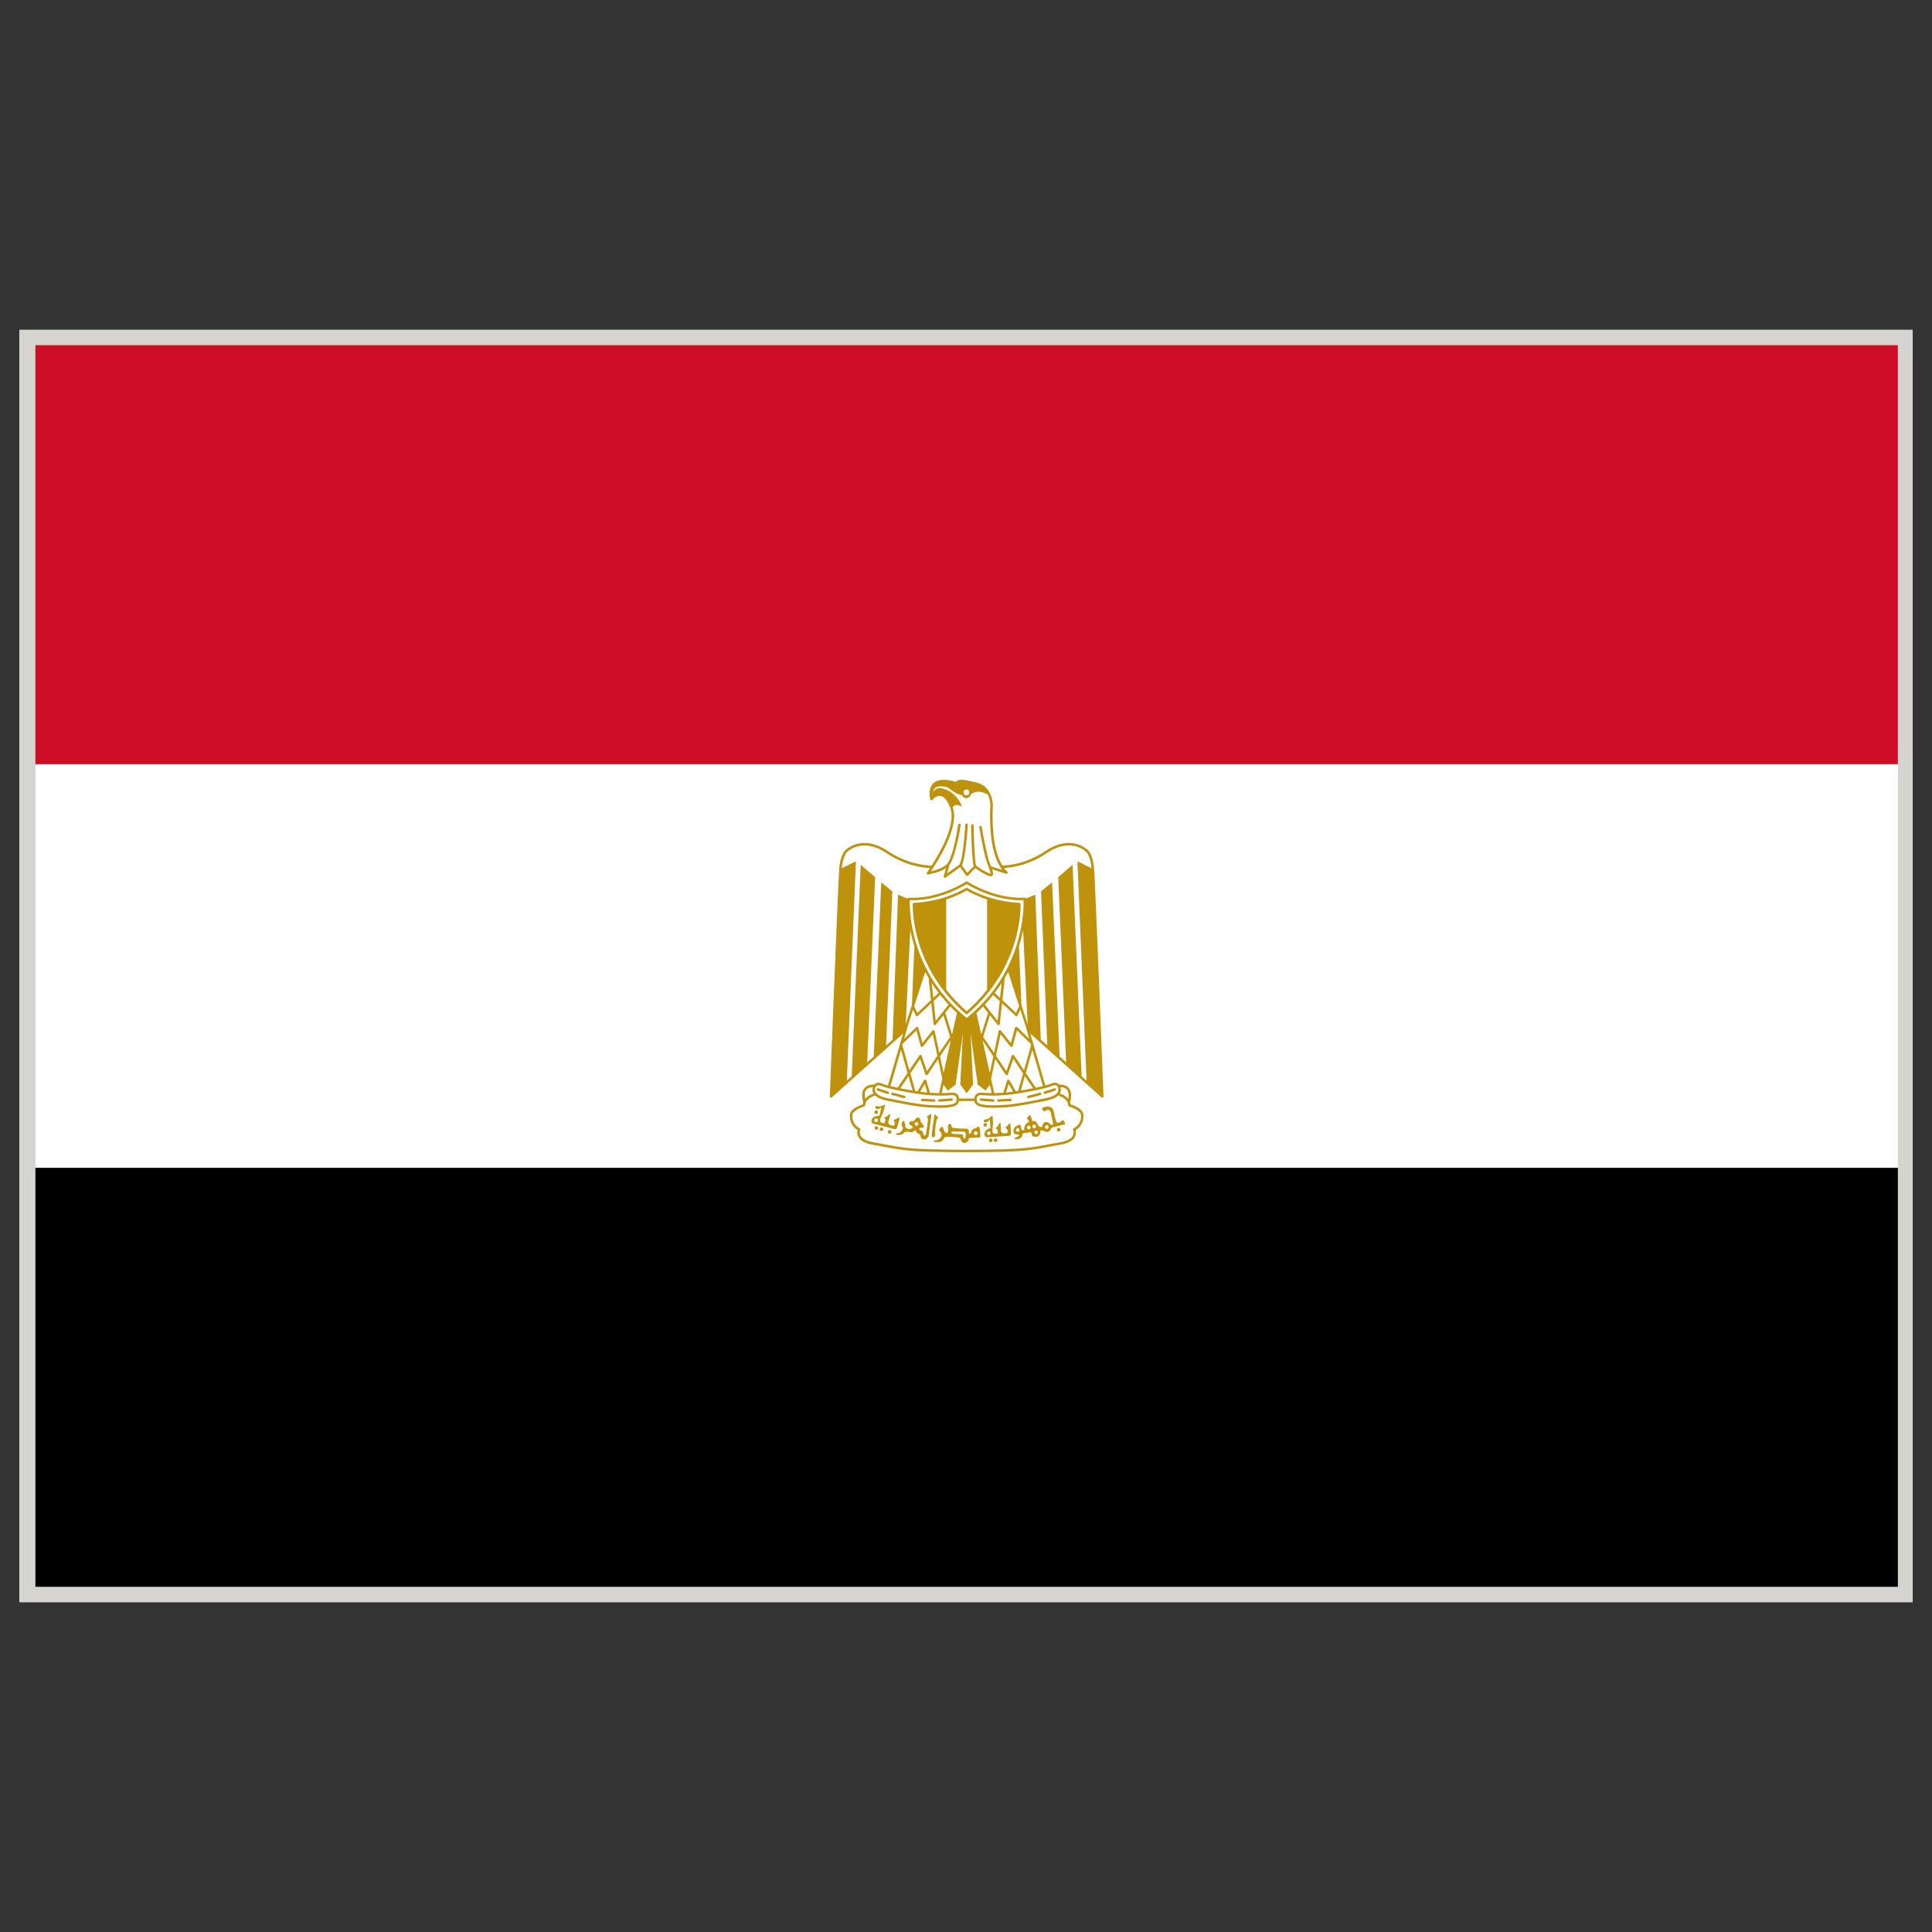 <svg id="Warstwa_1" enable-background="new 0 0 283.46 283.46" height="283.46" viewBox="0 0 283.46 283.46" width="283.46" xmlns="http://www.w3.org/2000/svg"><rect x="0" y="0" width="283.46" height="283.46" fill="#333333" stroke="none"/><g><path d="m2.834 48.375h277.796v186.714h-277.796z" fill="#d6d4d1"/><g><path d="m5.195 50.646h273.256v61.477h-273.256z" fill="#cd0e26"/><path d="m5.195 171.333h273.256v61.479h-273.256z"/><path d="m5.21 112.131h273.241v59.203h-273.241z" fill="#fff"/><g fill="#bf920c"><g><path d="m128.745 160.014 1.459.486c.023.008.048.016.063.016.078 0 .148-.055.172-.133.032-.094-.016-.196-.109-.228l-1.467-.486c-.095-.031-.196.016-.228.11-.038.102.016.204.11.235z"/><path d="m130.895 160.666 1.742.463c.016.008.031.008.047.008.078 0 .156-.055.173-.141.031-.095-.032-.196-.126-.221l-1.741-.463c-.095-.03-.196.032-.22.134-.032.095.031.196.125.22z"/><path d="m137.829 161.654.008-.008 1.789-.134c.102-.008.18-.094.164-.196 0-.102-.094-.188-.188-.173l-1.789.142c-.109.008-.181.094-.173.195.001.096.088.174.189.174z"/><path d="m135.296 161.567 1.765.079v.008c.103 0 .188-.078.188-.181 0-.102-.078-.188-.173-.188l-1.757-.086h-.016c-.095 0-.173.077-.181.18-.008.102.071.188.174.188z"/></g><g><path d="m154.805 160.014-1.459.486c-.017.008-.039.016-.063.016-.078 0-.142-.055-.173-.133-.03-.094.017-.196.117-.228l1.467-.486c.095-.031.196.016.236.11.032.102-.032.204-.125.235z"/><path d="m152.655 160.666-1.726.463c-.023.008-.031.008-.047.008-.088 0-.157-.055-.188-.141-.016-.095.039-.196.142-.221l1.728-.463c.103-.03.203.032.229.134.02.095-.036.196-.138.22z"/><path d="m145.736 161.654c-.016 0-.016 0-.016 0l-1.788-.142c-.11-.008-.181-.094-.173-.196s.102-.188.203-.173l1.781.142c.103.008.18.094.164.195.003.096-.075.174-.171.174z"/><path d="m148.263 161.567-1.766.079-.01.008c-.094 0-.18-.078-.188-.181 0-.102.078-.188.181-.188l1.767-.086c.103 0 .188.077.188.18.001.102-.079.188-.172.188z"/></g><path d="m141.822 148.859h.008v.009-.009.009-.009h.008c8.315-7.052 7.899-16.128 7.899-16.222s-.077-.165-.173-.173c-4.439-.228-7.343-1.992-7.734-2.244v-.008.008c-.393.251-3.295 2.016-7.734 2.244-.095.008-.173.079-.173.173-.008.093-.416 9.171 7.899 16.222zm-2.997-16.888c1.515-.494 2.55-1.059 3.005-1.326.447.267 1.49.832 2.996 1.326v13.241c-.83 1.066-1.818 2.134-2.996 3.162-1.177-1.028-2.165-2.096-3.005-3.162z"/><path d="m160.531 127.459c-.142-1.796-.769-2.588-.8-2.62-.022-.031-2.399-2.612-6.339.016-2.62 1.757-5.075 2.094-6.33 2.133-.338-.557-.729-1.412-1.014-2.69-.61-2.785-.375-6.087-.375-6.134 0-.031 0-2.722-2.307-3.326-1.171-.298-1.86-.431-2.308-.431-.377 0-.628.102-.801.313-.29-.102-1.02-.306-1.757-.306-.769 0-1.333.211-1.694.643-.4.486-.518 1.231-.329 2.212.016.079.063.133.133.149.071.016.149-.008.196-.063 0-.008.471-.588 1.051-.588.581 0 1.114.604 1.554 1.734.926 2.377-1.475 6.565-2.729 8.495-1.225-.031-3.734-.337-6.417-2.133-3.938-2.636-6.315-.055-6.339-.024-.031.032-.666.824-.8 2.62-.142 1.75-1.373 33.088-1.381 33.401-.008.079.031.142.095.173.031.016.063.023.078.023.047 0 .094-.016.125-.047l10.441-9.351-.369 1.287c-.047.038-.055.094-.047.148l-1.788 6.166c-.33-.086-.612-.173-.801-.259-.22-.094-.423-.143-.604-.143-.29 0-.494.118-.628.274-.243-.016-.949-.016-1.389.487-.392.431-.471 1.105-.234 2 0 .023.016.04.039.063-.039.11-.079.221-.087.346-.471.156-1.882.689-1.882 1.576 0 .017-.173 1.429 1.129 2.188-.055.212-.102.604.11 1.012.306.573 1.02.957 2.102 1.146.612.102 1.146.204 1.663.306 1.805.345 3.357.643 6.794.729 2.055.055 3.922.063 5.334.069 1.412-.008 3.279-.022 5.333-.069 3.438-.087 4.989-.385 6.795-.737.519-.094 1.051-.196 1.662-.307 1.082-.181 1.797-.564 2.104-1.146.212-.4.156-.792.109-1.004 1.301-.761 1.129-2.173 1.129-2.188 0-.895-1.412-1.42-1.883-1.576-.017-.125-.048-.235-.086-.346.016-.022.038-.039.038-.063.235-.902.157-1.569-.235-2-.438-.502-1.146-.502-1.387-.487-.135-.157-.339-.282-.629-.282-.181 0-.385.056-.604.149-.188.086-.471.172-.81.259l-1.778-6.166c0-.055 0-.11-.049-.148l-.367-1.287 10.438 9.343c.032.031.079.047.118.047.021 0 .056 0 .078-.016.068-.031.109-.103.103-.173-.001-.309-1.232-31.648-1.374-33.397zm-18.748-11.626c.243 0 .438.188.438.432 0 .235-.195.432-.438.432-.235 0-.424-.196-.424-.432 0-.243.189-.432.424-.432zm-2.009 2.598c.142-.22.518-.573 1.365-.079 0 0-.502-1.804-2.486-2.565-1.114-.423-1.577.039-1.773.525.047-.369.228-.871.855-.925 1.004-.086 1.428.22 1.428.22s1.224 1.043 1.961 1.043c0 0 .204.526.745.439.541-.094.556-.525.556-.525s.849-.902 2.512.008c.359.753.368 1.529.368 1.577-.009.031-.243 3.389.385 6.229.377 1.71.94 2.714 1.351 3.255l-1.586-.502c-.016-.016-.016-.04-.039-.055-.289-.235-.934-3.114-1.381-5.758-.016-.102-.117-.165-.211-.149-.095.016-.174.11-.148.212.203 1.208.869 4.942 1.402 5.828-.016.047-.016.086 0 .125.252.542.252.785.252.863-.597-.133-1.68-.871-2.103-1.192-.212-.447-.347-3.828-.377-5.891 0-.102-.086-.188-.188-.188-.107.008-.188.086-.188.188.016.871.102 5.02.393 5.969l-.958.973-.784-1.106c.549-1.027.848-5.413.879-5.93 0-.102-.079-.196-.173-.196-.095.008-.188.071-.204.172-.125 2.063-.455 5.303-.848 5.836l-1.819 1.318.36-1.287c.973-1.333 1.601-5.616 1.624-5.805.016-.102-.055-.196-.157-.212-.094-.008-.195.055-.211.157-.188 1.318-.832 4.84-1.616 5.734-.533.596-1.733.957-2.393 1.114.996-1.451 4.267-6.511 3.207-9.42zm-7.334 34.703 2.016-1.953.628 2.298c.016.071.07.118.141.133.063.017.134-.016.173-.063l1.459-1.813.675 3.161-1.529 2.26-.785-2.268c-.023-.07-.086-.118-.148-.125-.071-.008-.142.023-.173.079l-1.475 2.173-1.035-3.671zm16.929 6.927c-.103.023-.164.031-.164.031-.063.008-.11.016-.158.024l-.957-1.633c-.039-.063-.108-.094-.188-.094-.063.008-.125.063-.148.134l-.541 1.797c-.471.039-.918.055-1.334.063l-.471-2.094.611-2.896 1.538 2.275c.047.055.108.086.181.079.07-.008.125-.056.148-.118l.783-2.275 1.429 2.126zm.995-2.181 1.21 1.781c-.691.141-1.351.259-1.806.337zm-1.718 2.291c-.354.04-.697.086-1.043.118l.376-1.255zm-12.739-1.647c-.023-.07-.086-.117-.156-.134-.071 0-.142.032-.181.094l-.957 1.633c-.047-.009-.103-.017-.157-.024 0 0-.063-.008-.164-.023l-.73-2.588 1.428-2.126.785 2.275c.016.063.078.11.148.118.071.008.134-.023.181-.079l1.537-2.268.612 2.888-.471 2.094c-.424-.008-.863-.023-1.334-.063zm.15 1.766c-.346-.031-.69-.07-1.044-.118l.667-1.137zm-2.165-.291c-.455-.079-1.114-.196-1.805-.33l1.2-1.789zm4.047-14.034c.376.479.792.957 1.231 1.428l-1.875 2.376-.313-2.895zm-1.012.448-.234-2.197c.306.486.65.973 1.027 1.459zm2.495 1.254c.306.313.636.627.973.94l-.683 3.06-.047.063-.98-3.13zm-1.498 7.311 1.576-2.338-1.059 4.777zm.51 4.182.635.847 1.138-.871 1.059-7.53-.376 7.507.941 1.311v.008-.008.008-.016l.941-1.303-.377-7.507 1.052 7.53 1.145.863.63-.839.28 1.224c-.502-.008-.887-.039-1.168-.055-.273-.023-.445-.039-.571-.023-.3.04-.55.196-.69.439-.076.125-.115.273-.125.432h-1.114-1.114c-.016-.157-.047-.306-.125-.432-.142-.243-.393-.4-.69-.433-.126-.022-.306-.008-.581.017-.282.023-.658.047-1.16.055zm8.244-12.285-.313 2.895-1.875-2.376c.439-.471.848-.949 1.231-1.428zm-.738-1.201c.377-.487.714-.973 1.026-1.459l-.242 2.197zm-.972 2.927-.98 3.13-.047-.063-.675-3.06c.337-.313.667-.627.965-.94zm-.808 4.039 1.576 2.338-.518 2.439zm1.687 1.836-1.602-2.354 1.004-3.178 1.113 1.404c.031.047.078.071.143.071.016 0 .031 0 .048-.008.077-.023.125-.086.133-.157l.337-3.067 1.979 1.867c.031.032.078.047.125.047.008 0 .017 0 .031-.008.055-.008.102-.047.125-.094l.424-.855.941 2.926c0 .024-.016.048 0 .071l.359 1.278-1.771-1.727c-.047-.038-.117-.063-.181-.038-.063.016-.118.063-.134.125l-.604 2.251-1.467-1.828c-.047-.056-.126-.078-.188-.063-.078.017-.125.07-.142.142zm1.552-10.952c.173-.306.347-.611.519-.917l1.615 5.029-.471.973-1.992-1.875.338-3.161c.008-.017-.009-.032-.009-.049zm2.463 3.924-.36-8.645c.269-.824.455-1.6.604-2.322l.667 13.814zm-8.032 1.905c-8.339-6.715-8.394-15.886-8.347-17.273 3.945.125 7.343-1.757 8.347-2.369 1.003.612 4.4 2.487 8.347 2.369.039 1.389-.008 10.558-8.347 17.273zm-5.24-2.62-1.992 1.875-.471-.973 1.616-5.029c.164.307.337.612.518.917 0 .017-.016.032-.016.047zm-3.036-10.253c.149.722.338 1.498.597 2.322l-.354 8.645-.917 2.848zm-.541 14.6.941-2.935.416.855c.023.047.078.086.133.102h.031c.048 0 .095-.016.126-.047l1.977-1.867.33 3.067c.016.071.063.134.141.157.016.008.031.008.047.008.056 0 .11-.023.142-.071l1.114-1.403.996 3.177-1.593 2.354-.675-3.192c-.016-.071-.07-.125-.141-.142-.063-.016-.142.008-.188.063l-1.467 1.828-.604-2.251c-.023-.063-.07-.11-.133-.125-.063-.017-.134 0-.181.047l-1.772 1.718.36-1.278c.015-.025 0-.05 0-.065zm-.824 2.933.965 3.404-1.459 2.165c-.361-.07-.722-.149-1.052-.229zm-3.789 5.656c0-.023.063-.439.479-.439.134 0 .282.04.463.11 1.066.479 4.895 1.09 5.06 1.114 1.31.204 2.502.298 3.546.298.627 0 1.074-.031 1.404-.055.235-.024.399-.032.51-.024.181.024.321.118.415.259.11.188.11.447-.008.737-.07.188-.479.502-2.377.502-.596 0-1.191-.031-1.646-.055-1.443-.086-3.162-.424-5.335-.855l-.635-.118c-1.2-.234-1.647-.627-1.813-.917-.157-.283-.078-.51-.063-.557zm-1.27.197c.267-.299.682-.361.941-.361-.008.022-.016.055-.024.07-.008.016-.148.384.087.815.016.017.031.023.031.039-.298.103-.863.345-1.239.8-.111-.61-.048-1.073.204-1.363zm28.396.525c.235-.432.095-.8.078-.815 0-.023-.008-.048-.017-.07.252 0 .676.063.94.361.251.29.313.753.204 1.364-.376-.455-.939-.697-1.238-.8.003-.016.018-.024.033-.04zm1.192 1.78c0 .078.056.148.135.172.479.141 1.749.651 1.749 1.287 0 .079.142 1.294-1.083 1.914-.078.047-.125.148-.078.243 0 .016.182.424-.047.847-.251.455-.879.785-1.836.949-.611.102-1.153.212-1.671.306-1.78.345-3.334.644-6.729.729-2.057.047-3.923.063-5.327.069-1.412 0-3.279-.016-5.334-.069-3.39-.086-4.942-.386-6.73-.729-.519-.094-1.052-.196-1.663-.306-.957-.165-1.585-.494-1.836-.949-.228-.423-.055-.832-.047-.847.039-.095 0-.196-.078-.243-1.225-.62-1.083-1.835-1.083-1.914 0-.635 1.263-1.146 1.749-1.287.079-.016.134-.094.134-.172 0-.957 1.239-1.365 1.475-1.437.36.346.957.604 1.788.77l.628.125c2.196.424 3.922.769 5.397.847.455.032 1.059.063 1.662.063 1.663 0 2.526-.235 2.723-.737.039-.086.055-.173.078-.259h1.138 1.138c.023.086.039.172.078.259.195.502 1.059.729 2.722.729.597 0 1.208-.023 1.663-.056 1.467-.078 3.201-.423 5.396-.854l.627-.118c.832-.165 1.429-.423 1.789-.77.234.073 1.473.481 1.473 1.438zm-2.4-2.832c.174-.078.329-.118.463-.118.416 0 .479.424.479.447.018.047.096.273-.063.557-.173.29-.611.674-1.82.91l-.627.125c-2.182.432-3.897.77-5.334.847-.455.032-1.052.056-1.646.056-1.896 0-2.307-.307-2.387-.494-.107-.291-.107-.549 0-.737.089-.142.236-.234.416-.259.104-.008.274 0 .512.024.33.022.775.055 1.402.055 1.045 0 2.235-.094 3.539-.298.171-.024 3.999-.644 5.066-1.115zm-1.301.016c-.33.079-.689.157-1.053.229l-1.459-2.165.957-3.404zm-1.805-6.221.063.204-1.035 3.679-1.475-2.173c-.031-.055-.11-.086-.174-.079-.069.008-.125.055-.156.118l-.775 2.275-1.529-2.26.676-3.16 1.449 1.804c.039.055.117.078.182.069.063-.016.126-.069.143-.133l.629-2.298zm8.205 5.413-.724-.651-1.323-31.017-2.111 1.812 1.162 27.166-.957-.847-1.101-25.558-1.622 1.326.918 22.608-.957-.847-.802-21.275-1.396.565c-.017-.071-.069-.118-.164-.125-4.243.196-7.898-2.032-8.511-2.424v-.008.008-.008.008c-.612.4-4.268 2.628-8.512 2.432-.102 0-.148.047-.164.118l-1.396-.557-.8 21.267-.957.847.917-22.608-1.623-1.326-1.099 25.558-.957.855 1.161-27.166-2.118-1.82-1.317 31.017-.722.651 1.341-32.179-2.079 1.012c.142-1.585.698-2.299.698-2.299.024-.023 2.181-2.369 5.853.086 2.636 1.757 5.067 2.134 6.393 2.189-.267.408-.438.651-.454.659-.048.063-.048.141 0 .204.031.07.109.102.18.086.079-.008 1.655-.283 2.628-.949l-.345 1.208c-.016.07.008.157.078.204.031.016.063.032.103.032.039 0 .07-.016.102-.04l2.134-1.538.862 1.224c.032.047.079.078.142.078.055.008.103-.016.142-.055l1.082-1.106c.393.298 1.616 1.145 2.291 1.216.031 0 .063 0 .094-.016s.11-.063.165-.196c.07-.188.039-.463-.087-.816l2.04.643c.078.024.173-.016.22-.094.031-.079.016-.181-.063-.235 0 0-.196-.157-.455-.51 1.35-.079 3.727-.471 6.291-2.197 3.671-2.455 5.836-.102 5.859-.079 0 0 .558.714.696 2.299l-2.077-1.012z"/><path d="m131.632 164.079c-.329.273-.392.148-.392.148s-.228.149-.048.298c.173.149.024.572.024.572s-.149.157-.62-.047c-.479-.196-.181-.714-.181-.714l.212-.785s.047-.282-.298.04c-.329.321-.329.282-.439.282-.109 0-.188.07-.055.259.134.188-.023.636-.023.636s-.385.07-.628-.165c-.243-.228.338-1.23.338-1.23l.313-1.09s.055-.196-.11-.182c0 0-.619.283-.745.243-.125-.039-.58-.172-.564.125.016.298.432.259.432.259l.463-.195-.298 1.191s-1.075-.109-1.153.745c0 0-.103.314.321.408s3.075.785 3.075.785.282.079.376-.282c.095-.369.346-1.232.346-1.232s0-.337-.346-.069zm-3.09.555c-.142 0-.268-.118-.268-.267 0-.142.126-.26.268-.26.141 0 .267.118.267.26 0 .15-.126.267-.267.267z"/><path d="m147.925 165.019c-.235.361-.321.268-.321.268s-.173.212.039.298.204.534.204.534-.086.195-.604.156c-.521-.047-.395-.627-.395-.627l-.039-.815s-.057-.282-.273.133c-.221.416-.234.376-.33.408-.108.032-.156.126.03.259.183.141.175.62.175.62s-.347.18-.646.039c-.313-.142-.063-1.278-.063-1.278l-.047-1.138s-.017-.196-.166-.133c0 0-.502.463-.635.463-.126 0-.604.016-.503.29.11.282.503.109.503.109l.376-.32.087 1.224s-1.044.235-.855 1.067c0 0 0 .328.434.281.434-.039 3.161-.212 3.161-.212s.298-.016.272-.392c-.022-.376-.063-1.271-.063-1.271s-.099-.323-.341.037zm-2.769 1.498c-.134.047-.281-.031-.33-.172-.047-.133.032-.283.174-.33.133-.047.281.023.33.165.046.142-.034.29-.174.337z"/><path d="m128.29 163.175c0 .149.118.267.268.267.141 0 .267-.116.267-.267 0-.141-.126-.259-.267-.259-.15.001-.268.119-.268.259z"/><path d="m128.848 165.499c0 .141-.118.259-.267.259s-.259-.118-.259-.259c0-.149.109-.268.259-.268.148-.001.267.117.267.268z"/><path d="m129.06 165.686c0 .142.125.259.267.259.141 0 .267-.117.267-.259 0-.148-.126-.267-.267-.267-.142 0-.267.119-.267.267z"/><path d="m130.801 166.062c0 .149-.126.268-.267.268-.149 0-.267-.117-.267-.268 0-.141.117-.267.267-.267.141 0 .267.126.267.267z"/><path d="m136.401 163.537c-.353.259-.407.274-.407.274s0 .103.125.243c.126.133-.282 2.394-.282 2.394s-.313.431-.385-.095c-.07-.525-.259-.485-.259-.485s-.313 0-.313-.204.329-.212.329-.212.282.102.33-.165c.031-.274-.424-.627-.424-.627s-.078-.69-.408-.698c-.321-.017-.619.524-.619.524s-.612-.038-.69.26c-.087.298.416.455.416.455s.219.195.016.313c-.204.125-.354.133-.354.133s-.494.047-.604-.298c-.11-.337-.157-1.529-.597-.51 0 0 .016.313.157.557.156.243-.346.917-.729.878-.385-.039-.338.282.133.26.471-.031.667-.142.784-.313.126-.181.369-.204.785-.148.424.055.408.134.666-.134.26-.273.408.157.408.157s.055.219.282.219.322.486.322.486 0 .377.518.377.667-.636.667-.636l.376-2.871c.001-.002.111-.394-.243-.134zm-1.929 1.624c-.141 0-.267-.118-.267-.26 0-.148.126-.267.267-.267.142 0 .267.118.267.267-.001.141-.126.26-.267.26z"/><path d="m137.343 163.638c.267.345.314.376.314.376s-.024.103-.181.196c-.149.102-.298 1.835-.298 1.835s.141.581-.103.753c-.416.298-.376-.416-.376-.416l.376-2.683c.001.003.001-.406.268-.061z"/><path d="m144.826 165.036c0 .141-.125.267-.267.267s-.267-.125-.267-.267c0-.149.125-.268.267-.268s.267.117.267.268z"/><path d="m145.619 167.31c0 .142-.117.268-.259.268-.149 0-.269-.125-.269-.268 0-.148.119-.267.269-.267.141-.001.259.119.259.267z"/><path d="m146.341 167.294c0 .141-.118.259-.26.259-.148 0-.268-.118-.268-.259 0-.149.117-.268.268-.268.142.001.26.118.26.268z"/><path d="m155.589 165.756c0 .141-.125.267-.269.267-.147 0-.267-.125-.267-.267 0-.149.115-.267.267-.267.144.002.269.118.269.267z"/><path d="m143.768 165.583s-.039-.259-.228-.274c-.188-.008-.33.204-.33.204s-.77.133-.736.706c0 0-.234.392-.346-.125 0 0 .22-.495-.439-.495-.674 0-1.819-.108-1.819-.108s-.267-.04-.267-.291c0-.243-.22-.393-.408-.243-.188.148-.094.683-.094.683s.063.596-.236.596c-.298 0-.438-.636-.438-.636s-.126-.462-.385-.18-.321.376-.212.463c.103.079.439.525.307.808-.134.29-.408.612-.871.612-.455 0-.282.243-.023.243s.784.11 1.074-.243c.282-.353.212-.502.737-.518.534-.009 1.632.125 1.632.125s.173-.056.322.376c.148.438.479.424.479.424s.674-.07.674-.745l1.678-.094zm-2.095 1.052c0 .542-.156.424-.156.424s-.204-.079-.204-.369c0-.282-.235-.267-.235-.267l-1.177-.055s-.329-.04-.329-.188c0-.147.219-.18.219-.18s.973.039 1.515.039c.54.001.367.596.367.596zm1.491-.11c-.156 0-.268-.117-.268-.267 0-.141.109-.267.268-.267.143 0 .26.125.26.267-.001.15-.119.267-.26.267z"/><path d="m156.216 164.706c-.156-.29-.289-.463-.424-.274-.143.188-.58.431-.77.204-.188-.227-.479-1.788-.479-1.788s-.211-.612-1.026-.486c-.815.117-.597.408-.597.408s.242.447.438.229c.188-.221.659-.268.77.133.109.408.377 1.679.377 1.679s.108.235-.203.221c-.313-.016-.299-.425-.84-.408-.541.016-.502.596-.502.596s-.07.125-.229.133c-.164.017-.329-.078-.558-.541-.229-.455-.729-.337-.729-.337s-.188-.854-.298-.863c-.108-.016-.519.408-.438.541.086.135.385.361.234.447-.148.079-.736.408-.675 1.122 0 0-.017.149-.204.109-.188-.039-.188-.095-.188-.095s-.047-.722-.233-.722c-.188 0-.957.259-.957.871 0 .604.524.541.524.541s.408-.016.273.212c-.143.235-.658.259-.658.408 0 .148.329.134.518.109.189-.022.652-.273.652-.635 0-.369.743-.313.743-.313s.651-.298.651.219c0 .51.775.353.775.353s.549-.18.485-.8c0 0-.063-.094.126-.134.195-.047.58.188.58.188s.58.173.753-.26c.173-.432.597-.432.597-.432l1.381-.337c.006-.001.273-.017.131-.298zm-6.895 1.356c-.147 0-.259-.118-.259-.267 0-.142.109-.268.259-.268s.259.125.259.268c0 .149-.109.267-.259.267zm1.624-.384c-.142 0-.267-.118-.267-.259 0-.149.125-.268.267-.268.149 0 .268.118.268.268-.001.141-.118.259-.268.259zm.517-.408c0-.148.127-.267.268-.267.148 0 .268.117.268.267 0 .142-.117.26-.268.26-.141-.001-.268-.118-.268-.26zm.565 1.129c-.141 0-.268-.117-.268-.267 0-.141.127-.259.268-.259.148 0 .268.118.268.259-.001.151-.118.267-.268.267zm1.562-.768c-.149 0-.269-.125-.269-.267 0-.149.117-.268.269-.268.146 0 .259.118.259.268 0 .141-.111.267-.259.267z"/></g></g></g></svg>